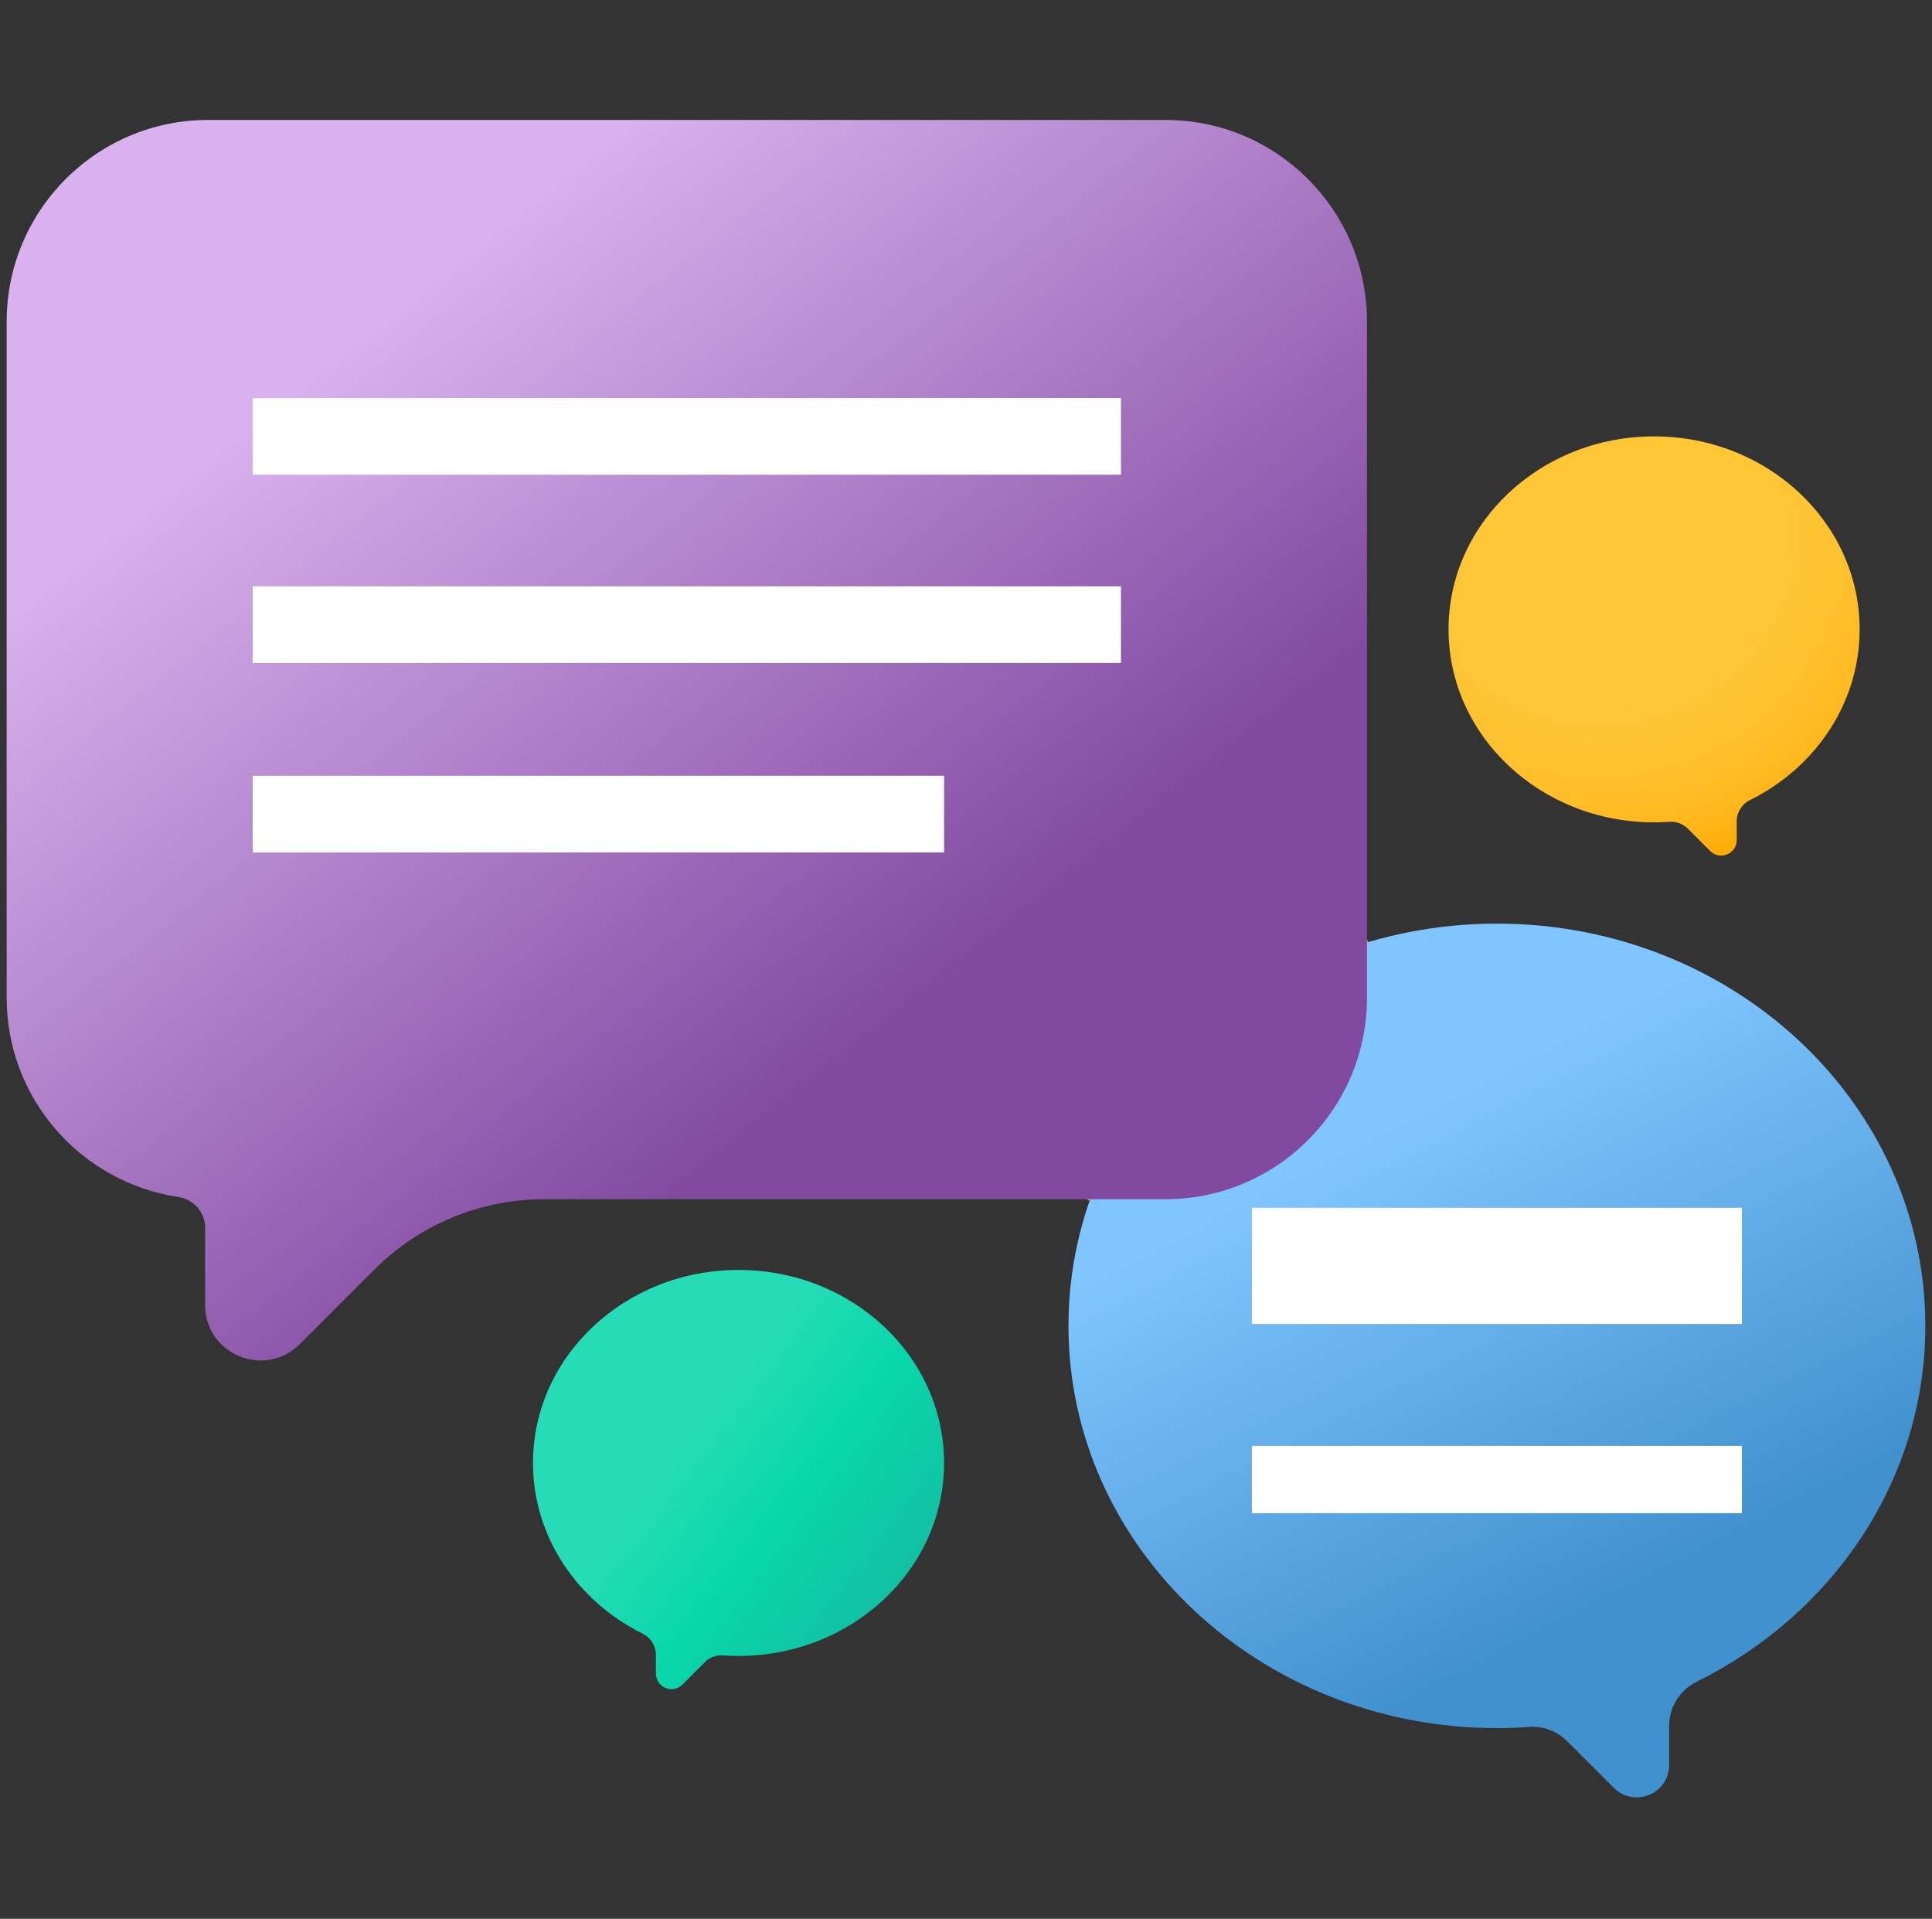 <svg width="145" height="144" viewBox="0 0 145 144" fill="none" xmlns="http://www.w3.org/2000/svg">
    <rect x="0" y="0" width="145" height="144" fill="#333333" stroke="none"/>
    <g clip-path="url(#clip0_2111_2913)">
        <path
            d="M144.5 99.501C144.5 82.83 130.103 69.315 112.345 69.315C94.587 69.315 80.191 82.83 80.191 99.501C80.191 116.173 94.587 129.687 112.345 129.687C113.17 129.687 113.986 129.657 114.795 129.6C115.85 129.526 116.882 129.93 117.63 130.678L121.121 134.169C122.654 135.701 125.273 134.617 125.273 132.449V129.5C125.273 128.097 126.083 126.832 127.34 126.209C137.544 121.15 144.5 111.088 144.5 99.501Z"
            fill="url(#paint0_linear_2111_2913)"/>
        <path d="M93.957 108.512H130.734V113.559H93.957V108.512Z" fill="white"/>
        <path d="M93.957 90.643H130.734V99.36H93.957V90.643Z" fill="white"/>
        <path
            d="M40.002 109.789C40.002 101.789 46.907 95.305 55.428 95.305C63.948 95.305 70.856 101.789 70.856 109.789C70.856 117.788 63.948 124.272 55.428 124.272C55.033 124.272 54.641 124.258 54.253 124.23C53.748 124.194 53.252 124.388 52.893 124.746L51.218 126.422C50.483 127.157 49.226 126.636 49.226 125.597V124.182C49.226 123.508 48.838 122.901 48.235 122.602C43.338 120.175 40.002 115.348 40.002 109.789Z"
            fill="url(#paint1_linear_2111_2913)"/>
        <path
            d="M139.569 47.231C139.569 39.233 132.663 32.749 124.142 32.749C115.622 32.749 108.715 39.233 108.715 47.231C108.715 55.23 115.622 61.715 124.142 61.715C124.538 61.715 124.93 61.7 125.318 61.673C125.823 61.638 126.32 61.831 126.678 62.19L128.352 63.865C129.087 64.6 130.345 64.08 130.345 63.04V61.624C130.345 60.951 130.734 60.345 131.336 60.046C136.233 57.619 139.569 52.791 139.569 47.231Z"
            fill="url(#paint2_radial_2111_2913)"/>
        <path
            d="M81.735 90.11L64.107 76.931L89.33 57.101L102.696 70.631L102.495 70.829L89.306 57.479L64.571 76.925L81.904 89.883L81.735 90.11Z"
            fill="url(#paint3_radial_2111_2913)"/>
        <path
            d="M87.462 9H15.634C7.275 9 0.5 15.775 0.5 24.134V74.864C0.5 82.451 6.085 88.732 13.369 89.824C14.526 89.998 15.394 90.968 15.394 92.137V97.933C15.394 101.639 19.875 103.495 22.496 100.874L28.091 95.279C31.473 91.897 36.06 89.997 40.843 89.997H87.462C95.82 89.997 102.595 83.221 102.595 74.863V24.133C102.595 15.775 95.82 9 87.462 9Z"
            fill="url(#paint4_linear_2111_2913)"/>
        <path d="M18.966 29.872H84.13V35.627H18.966V29.872Z" fill="white"/>
        <path d="M18.966 44H84.13V49.755H18.966V44Z" fill="white"/>
        <path d="M18.966 58.22H70.855V63.974H18.966V58.22Z" fill="white"/>
    </g>
    <defs>
        <linearGradient id="paint0_linear_2111_2913" x1="100.062" y1="86.861" x2="130.534" y2="146.499"
                        gradientUnits="userSpaceOnUse">
            <stop stop-color="#80C5FF"/>
            <stop offset="0.583" stop-color="#4191CE"/>
        </linearGradient>
        <linearGradient id="paint1_linear_2111_2913" x1="51.765" y1="96.962" x2="84.247" y2="121.93"
                        gradientUnits="userSpaceOnUse">
            <stop stop-color="#26DCB6"/>
            <stop offset="0.158" stop-color="#26DCB6"/>
            <stop offset="0.38" stop-color="#08D7AB"/>
            <stop offset="0.614" stop-color="#12C2A3"/>
            <stop offset="0.812" stop-color="#21A698"/>
            <stop offset="1" stop-color="#338189"/>
        </linearGradient>
        <radialGradient id="paint2_radial_2111_2913" cx="0" cy="0" r="1" gradientUnits="userSpaceOnUse"
                        gradientTransform="translate(120.08 39.613) scale(26.896 26.896)">
            <stop stop-color="#FFC738"/>
            <stop offset="0.487" stop-color="#FFC636"/>
            <stop offset="0.675" stop-color="#FFC22F"/>
            <stop offset="0.81" stop-color="#FFBB23"/>
            <stop offset="0.92" stop-color="#FFB112"/>
            <stop offset="1" stop-color="#FFA700"/>
        </radialGradient>
        <radialGradient id="paint3_radial_2111_2913" cx="0" cy="0" r="1" gradientUnits="userSpaceOnUse"
                        gradientTransform="translate(83.401 73.606) scale(17.953)">
            <stop stop-color="#FFC738"/>
            <stop offset="0.487" stop-color="#FFC636"/>
            <stop offset="0.675" stop-color="#FFC22F"/>
            <stop offset="0.81" stop-color="#FFBB23"/>
            <stop offset="0.92" stop-color="#FFB112"/>
            <stop offset="1" stop-color="#FFA700"/>
        </radialGradient>
        <linearGradient id="paint4_linear_2111_2913" x1="20.011" y1="30.488" x2="60.923" y2="81.97"
                        gradientUnits="userSpaceOnUse">
            <stop stop-color="#D9B1EE"/>
            <stop offset="1" stop-color="#814AA0"/>
        </linearGradient>
        <clipPath id="clip0_2111_2913">
            <rect width="144" height="144" fill="white" transform="translate(0.5)"/>
        </clipPath>
    </defs>
</svg>
